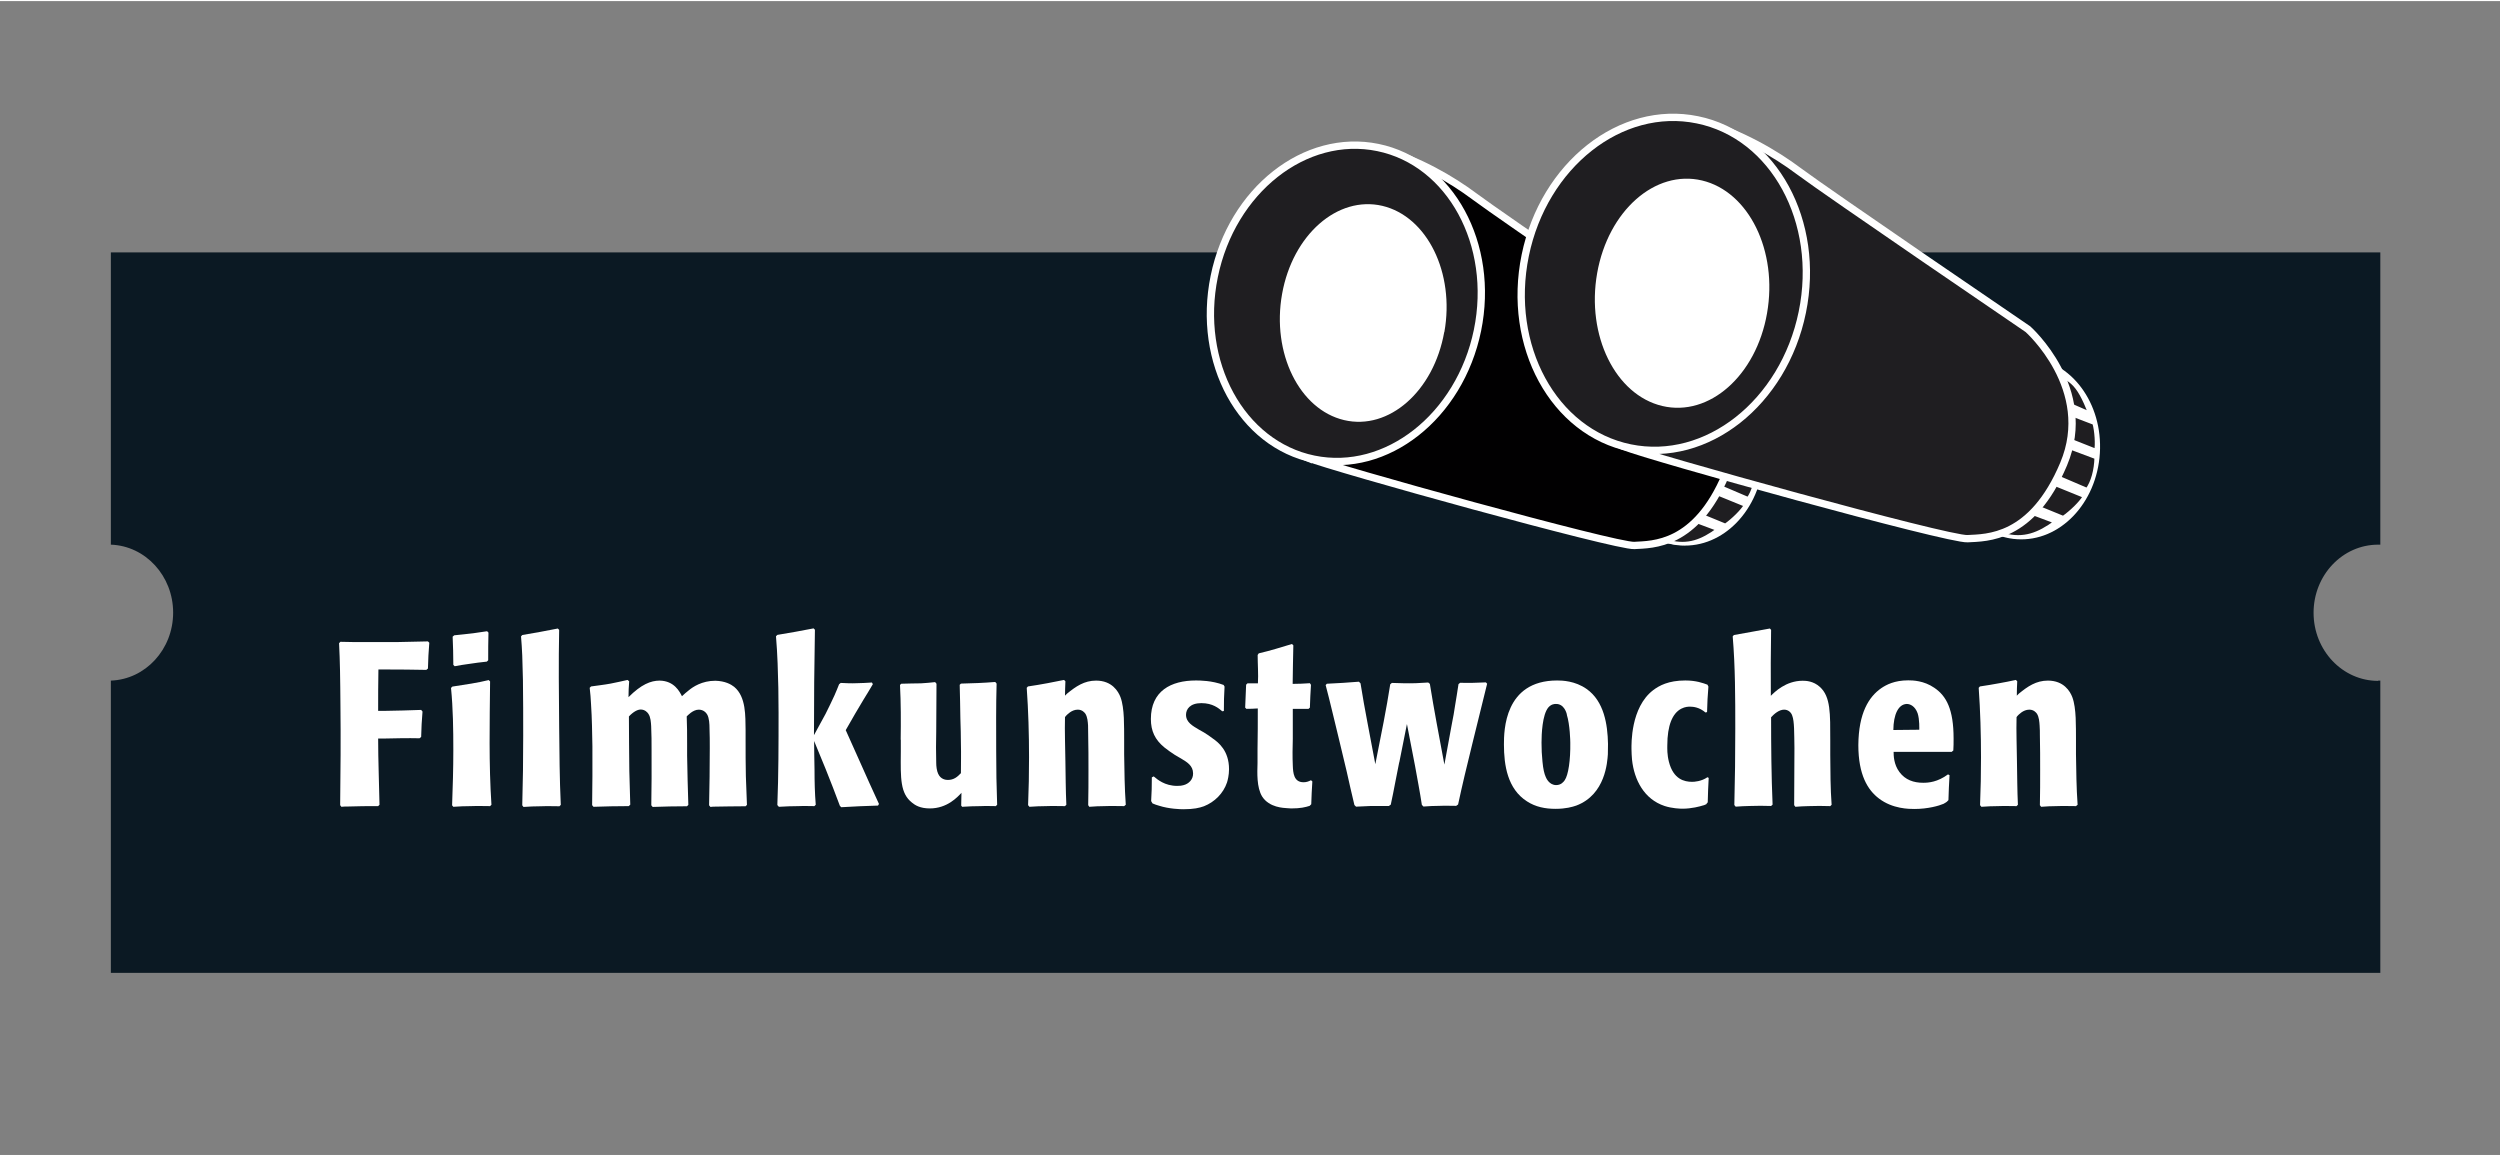 <?xml version="1.0" encoding="UTF-8"?>
<svg xmlns="http://www.w3.org/2000/svg" id="Layer_1" viewBox="0 0 184.25 85.04" width="173" height="80"><rect x="0" y="0" width="184.25" height="85.04" fill="#808080" stroke="none"/><defs><style>.cls-1{fill:#fff;}.cls-2{fill:#0b1923;}.cls-3{fill:#010001;}.cls-3,.cls-4{stroke-width:.54px;}.cls-3,.cls-4,.cls-5,.cls-6{stroke:#fff;}.cls-4,.cls-5,.cls-6{fill:#1f1e21;}.cls-5{stroke-miterlimit:1;}.cls-5,.cls-6{stroke-width:.24px;}</style></defs><path class="cls-2" d="m175.27,50.1c-2.63,0-4.76-2.25-4.76-5.02s2.13-5.02,4.76-5.02c.05,0,.11,0,.16,0v-21.54H8.17v21.54c2.55.09,4.59,2.3,4.59,5.01s-2.04,4.92-4.59,5.01v21.54h167.26v-21.54c-.05,0-.11,0-.16,0Z"/><path class="cls-1" d="m129.97,33.78c-.23,3.7-2.96,6.54-6.1,6.34-3.14-.2-5.5-3.35-5.26-7.05.23-3.7,2.96-6.54,6.1-6.34,3.14.2,5.49,3.35,5.26,7.05Z"/><path class="cls-1" d="m154.76,33.32c-.23,3.7-2.96,6.54-6.1,6.34-3.14-.2-5.49-3.36-5.26-7.05.23-3.7,2.96-6.54,6.1-6.34,3.14.2,5.49,3.36,5.26,7.05Z"/><path class="cls-6" d="m127.17,30.52l.14.74,2.02.77c.15.51.21,1.54.12,1.9l-2.14-.84-.28.43,2.43.91c-.02.9-.25,1.74-.62,2.24-1.11-.47-2.69-1.15-2.69-1.15l-.38.46,2.87,1.17c-.23.41-.93,1.1-1.48,1.48l-2.39-.98-.38.46,2.22.83c-1.16.85-2.21,1.27-3.59.9-2.58-.72-3.8-3.77-3.17-6.88.64-3.11,3.33-5.37,5.91-4.66,1.97.54,2.38.84,3.27,3.03l-1.86-.82Z"/><path class="cls-3" d="m96.4,33.67c-1.74-.71-4.71-1.86-6.32-7.37-1.55-5.32.85-9.65,2.63-11.88,1.58-1.98,6-4.4,9.11-3.49,2.75.8,5.17,2.21,6.84,3.46,1.96,1.47,16.03,11.06,16.03,11.06,0,0,4.71,4.18,2.5,9.44-2.21,5.26-5.4,5.15-6.74,5.23-1.34.08-22.31-5.74-24.05-6.46Z"/><path class="cls-4" d="m108.89,24.27c1.3-6.34-1.99-12.38-7.34-13.48-5.36-1.1-10.76,3.15-12.06,9.5-1.3,6.34,1.99,12.37,7.34,13.47,5.35,1.1,10.75-3.15,12.06-9.49Z"/><path class="cls-1" d="m106.45,24.39c.78-4.36-1.27-8.52-4.57-9.3-3.3-.77-6.61,2.13-7.39,6.49-.78,4.36,1.27,8.52,4.57,9.3,3.3.78,6.61-2.13,7.38-6.49Z"/><path class="cls-5" d="m152.07,29.52l.14.78,2.12.81c.16.54.23,1.62.13,2l-2.25-.89-.29.46,2.56.96c-.02.94-.27,1.83-.66,2.36-1.16-.49-2.83-1.21-2.83-1.21l-.4.48,3.03,1.23c-.24.44-.98,1.16-1.56,1.56l-2.52-1.03-.4.48,2.34.88c-1.22.9-2.34,1.34-3.78.94-2.72-.76-4.01-3.96-3.34-7.24.67-3.27,3.5-5.65,6.22-4.9,2.08.57,2.51.88,3.44,3.19l-1.96-.86Z"/><path class="cls-4" d="m119.68,32.83c-1.83-.75-4.96-1.95-6.65-7.76-1.63-5.6.89-10.16,2.76-12.5,1.66-2.08,6.31-4.63,9.59-3.67,2.9.84,5.44,2.32,7.2,3.64,2.07,1.55,16.88,11.64,16.88,11.64,0,0,4.96,4.4,2.63,9.94-2.33,5.54-5.68,5.42-7.08,5.5-1.41.09-23.49-6.04-25.32-6.79Z"/><path class="cls-4" d="m132.83,22.93c1.37-6.68-2.09-13.03-7.73-14.18-5.64-1.16-11.32,3.32-12.69,9.99-1.37,6.68,2.09,13.03,7.73,14.19,5.64,1.16,11.32-3.32,12.69-10Z"/><path class="cls-1" d="m130.23,23.01c.81-4.59-1.34-8.97-4.79-9.79-3.46-.82-6.92,2.24-7.73,6.83-.81,4.59,1.34,8.97,4.8,9.79,3.46.82,6.92-2.24,7.72-6.83Z"/><path class="cls-1" d="m27.89,59.33c-.75,0-1.52,0-2.28.03-.14,0-.29,0-.45.02l-.09-.12c.03-2.48.05-4.95.02-7.45,0-.8-.02-1.64-.03-2.45-.02-.69-.03-1.37-.07-2.04l.1-.1c.6.02,1.18.02,1.78.02h2.38c.75-.02,1.52-.03,2.29-.05l.1.1c-.05.63-.09,1.27-.1,1.9l-.12.1c-.99-.02-1.97-.03-2.95-.03h-.58c-.02,1.01-.02,2.04-.02,3.05h.5c.89-.02,1.76-.03,2.67-.07l.1.12c-.05.62-.09,1.25-.1,1.87l-.12.1c-.87-.02-1.76,0-2.64.02h-.41c0,1.63.07,3.25.1,4.88l-.1.1Z"/><path class="cls-1" d="m33.32,59.27c.05-1.34.09-2.71.09-4.06,0-1.54-.02-3.08-.17-4.59l.1-.1c.46-.07.92-.14,1.4-.22.43-.07.86-.16,1.28-.26l.1.1c-.03,3.05-.1,6.06.1,9.09l-.1.1c-.46,0-.92-.02-1.39,0-.45,0-.87.02-1.32.05l-.1-.12Zm.09-10.36c0-.7-.02-1.39-.05-2.07l.12-.1c.46-.05.92-.09,1.39-.15l1.03-.15.1.1c-.02.67-.02,1.35-.02,2.04l-.1.1c-.45.05-.89.1-1.32.17-.36.05-.7.1-1.05.17l-.1-.1Z"/><path class="cls-1" d="m38.49,59.27c.05-1.7.07-3.41.07-5.12,0-1.37,0-2.74-.02-4.11l-.05-1.8c-.02-.48-.05-.94-.09-1.42l.09-.1c.87-.14,1.75-.31,2.62-.48l.1.1c-.05,2.38-.02,4.74,0,7.11.02,1.94.03,3.87.12,5.79l-.1.1c-.44,0-.89-.02-1.35,0-.43,0-.86.02-1.3.05l-.09-.12Z"/><path class="cls-1" d="m46.33,59.33c-.86,0-1.73.02-2.59.05l-.1-.12c.02-1.46.03-2.89.02-4.35-.02-1.03-.03-2.05-.1-3.08-.02-.41-.05-.82-.1-1.22l.1-.1c.48-.07.96-.12,1.44-.21.43-.09.84-.17,1.25-.27l.12.1c-.03.39-.05.77-.05,1.17.94-.94,1.64-1.22,2.3-1.22,1.08.02,1.47.82,1.64,1.15.17-.15.33-.31.51-.44.29-.24.96-.7,1.95-.7.72.02,1.15.26,1.39.45.89.74.82,2.17.84,3.19v.75c0,.87,0,1.76.02,2.64.03.7.05,1.42.08,2.12l-.1.1c-.8,0-1.61.02-2.4.03-.07,0-.12.02-.19.02l-.1-.12c.03-1.41.05-2.81.05-4.21,0-.5,0-.98-.02-1.47,0-.29-.02-.75-.17-1.01-.07-.12-.26-.36-.62-.36-.44,0-.84.45-.89.5.03.67.03,1.35.03,2.02v.87c.02,1.22.05,2.43.09,3.63l-.1.1c-.84,0-1.69.02-2.53.05l-.1-.12c.02-1.34.03-2.67.02-4.03,0-.6,0-1.22-.03-1.81-.02-.27-.03-.65-.21-.91-.05-.08-.24-.31-.56-.31-.22,0-.53.15-.87.51,0,1.34.02,2.69.03,4.02.02.82.04,1.66.07,2.48l-.1.1Z"/><path class="cls-1" d="m57.29,59.27c.09-2.26.09-4.54.09-6.82,0-1.22-.02-2.43-.07-3.65-.02-.67-.07-1.32-.12-1.99l.1-.1c.89-.14,1.78-.31,2.67-.48l.1.1c-.05,2.6-.07,5.17-.07,7.77l.86-1.58c.22-.44.45-.91.65-1.35.12-.28.24-.55.34-.82l.12-.1c.39.02.79.04,1.2.02.36,0,.72-.03,1.1-.05l.07.12c-.22.38-.46.77-.7,1.16-.21.34-.39.67-.6,1.01l-.7,1.22,1.08,2.41c.44,1.01.91,2.02,1.37,3.03l-.07.12c-.91.02-1.8.07-2.71.12l-.1-.1c-.34-.91-.68-1.8-1.04-2.69l-.86-2.09c0,.72.02,1.4.03,2.11,0,.86.02,1.73.09,2.59l-.1.1c-.39,0-.77-.02-1.16,0-.48,0-.96.02-1.46.05l-.1-.12Z"/><path class="cls-1" d="m66.38,54.44c.02-1.35.02-2.69-.05-4.04l.09-.09c.5-.02.98-.02,1.46-.03.34-.02.7-.05,1.04-.09l.1.12c0,1.18-.02,2.35-.02,3.53-.02.77-.02,1.54,0,2.31,0,.24.04.58.14.79.19.43.58.46.72.46.43,0,.7-.22.96-.5,0-.7.02-1.42,0-2.12,0-.63-.02-1.28-.04-1.92-.02-.82-.02-1.64-.05-2.47l.09-.09c.85-.02,1.69-.05,2.53-.12l.1.12c-.05,1.66-.03,3.32-.03,4.99,0,1.32.02,2.62.07,3.94l-.1.1c-.36,0-.72-.02-1.09,0-.46,0-.92.02-1.39.05l-.07-.09.02-.94c-.29.31-1.05,1.15-2.33,1.15-.72,0-1.09-.24-1.32-.43-.86-.68-.84-1.76-.82-3.73v-.91Z"/><path class="cls-1" d="m78.47,59.33c-.46,0-.91-.02-1.37,0-.41,0-.82.02-1.23.05l-.1-.12c.05-1.17.07-2.35.07-3.53,0-1.71-.05-3.42-.17-5.12l.09-.1c.48-.07.96-.15,1.44-.24.39-.07.8-.15,1.22-.24l.1.1c-.01.36-.03.7-.03,1.06l.15-.15c.65-.53,1.27-.96,2.14-.96,1.18,0,1.64.8,1.8,1.22.31.82.26,2.23.27,3.1v1.11c.02,1.23.03,2.47.12,3.72l-.12.1c-.48,0-.94-.02-1.42,0-.38,0-.77.02-1.15.05l-.08-.12c.02-.87.02-1.73.02-2.6s0-1.68-.02-2.52c0-.24,0-.5-.01-.75-.02-.29-.04-.6-.19-.86-.07-.1-.24-.31-.57-.31-.46,0-.8.39-.87.46l-.07.09c-.03,1.1.02,2.19.03,3.27.02,1.06.02,2.12.07,3.19l-.1.1Z"/><path class="cls-1" d="m86.58,55.55c-.26-.17-.51-.34-.77-.55-.68-.56-.99-1.2-.99-2.09,0-2.06,1.47-2.84,3.32-2.84.26,0,1.18,0,2.04.33l.07.12c-.04.6-.05,1.2-.05,1.8l-.12.02c-.26-.22-.7-.6-1.54-.6s-1.13.45-1.13.86c0,.56.5.82.93,1.08l.39.22c.22.14.43.27.63.43.45.31,1.22.92,1.22,2.28,0,.44-.1.82-.15.98-.27.8-.91,1.44-1.7,1.75-.33.12-.75.22-1.51.22-.24,0-1.05-.02-1.8-.26-.17-.05-.33-.1-.48-.17l-.1-.17c.04-.58.05-1.16.05-1.75l.14-.07c.26.22.81.7,1.73.7.22,0,.34-.02.45-.05.41-.1.73-.43.72-.87,0-.58-.46-.84-.89-1.1l-.45-.26Z"/><path class="cls-1" d="m95.28,54.33c-.02.69-.03,1.35,0,2.02.02.53.07,1.22.79,1.22.2,0,.36-.05.55-.15l.1.09c-.03.55-.07,1.11-.08,1.68l-.12.12c-.31.1-.67.19-1.36.19-.1,0-.2-.02-.31-.02-.22-.02-1.3-.03-1.83-.86-.41-.67-.36-1.75-.34-2.47v-1.01c.02-1.01.02-2,.02-3.01-.29.02-.57.03-.84.03l-.09-.09c.03-.58.05-1.13.07-1.69l.1-.1h.77c.04-.7-.02-1.41-.02-2.09l.08-.12c.43-.1.84-.21,1.25-.33.41-.12.81-.24,1.2-.36l.1.1c-.03.96-.03,1.9-.05,2.84.43,0,.84-.02,1.27-.05l.08.12c-.03.56-.07,1.11-.08,1.68l-.1.09h-1.16v2.17Z"/><path class="cls-1" d="m103.12,56.11c-.1.5-.2.98-.29,1.47-.1.55-.22,1.12-.33,1.64l-.14.1h-1.32c-.36.02-.72.03-1.1.05l-.12-.12c-.2-.82-.39-1.68-.58-2.52l-.61-2.55c-.31-1.25-.6-2.53-.93-3.77l.09-.1c.79-.03,1.58-.09,2.36-.15l.12.12c.15.96.33,1.94.51,2.89l.58,3.07.62-3.15c.17-.91.34-1.82.48-2.74l.12-.1c.58.02,1.18.04,1.77.02.31-.02.6-.03.91-.05l.12.1c.15.96.33,1.94.5,2.89l.57,3.06.56-3.05c.09-.43.16-.84.22-1.25.1-.55.17-1.08.26-1.63l.12-.1c.64.02,1.27,0,1.9-.03l.09.1c-.36,1.47-.72,2.93-1.08,4.38l-.57,2.35c-.17.74-.34,1.45-.49,2.17l-.14.1c-.41,0-.82-.02-1.23,0-.39,0-.79.02-1.18.05l-.12-.12c-.14-.94-.33-1.9-.5-2.86l-.6-3.1-.56,2.81Z"/><path class="cls-1" d="m118.5,55.5c-.04.56-.17,2.98-2.33,3.79-.29.1-.77.24-1.53.24s-1.47-.14-2.1-.55c-1.44-.92-1.7-2.66-1.7-4.2,0-.98.02-4.71,3.92-4.71.36,0,1.32.02,2.18.63,1.28.91,1.54,2.6,1.57,4.04,0,.24,0,.5-.01.75Zm-3.02-2.93c-.03-.1-.2-.79-.82-.77-.12,0-.34.02-.55.26-.44.53-.5,1.95-.5,2.59,0,.48.02.94.07,1.4.05.56.14.91.24,1.13.04.1.26.6.77.6.36,0,.55-.24.63-.36.27-.39.43-1.49.41-2.77,0-.09-.02-1.32-.26-2.07Z"/><path class="cls-1" d="m125.77,59.18c-.08.03-.17.09-.26.1-.21.07-.84.24-1.51.24-.19,0-.77-.02-1.32-.2-1.51-.5-2.24-1.92-2.4-3.41-.02-.26-.04-.53-.04-.79,0-.36-.07-3.05,1.59-4.33.45-.34,1.13-.72,2.38-.72.8,0,1.3.19,1.63.31l.07.14c-.05.62-.09,1.25-.1,1.88l-.12.03c-.43-.38-.89-.43-1.13-.43-.12,0-.36,0-.65.15-.65.34-1.03,1.22-1.03,2.72,0,.22-.02.65.12,1.2.33,1.28,1.13,1.47,1.71,1.47.17,0,.68-.03,1.13-.34l.09.05c-.04.6-.05,1.2-.07,1.8l-.1.12Z"/><path class="cls-1" d="m127.82,59.27c.05-1.87.07-3.77.07-5.65,0-2.28,0-4.54-.19-6.8l.09-.1c.87-.16,1.76-.31,2.65-.48l.09.1c-.03,1.63-.03,3.27-.02,4.86.27-.27,1.1-1.11,2.35-1.11.24,0,.79.02,1.27.46.79.72.76,1.94.76,3.97v1.03c.01,1.23.01,2.47.1,3.68l-.1.1c-.53-.02-1.08-.02-1.61,0-.33,0-.65.03-.96.05l-.09-.12c0-1.39.02-2.79.02-4.21-.02-1.09,0-1.97-.16-2.38-.08-.26-.31-.45-.6-.45-.37,0-.73.31-.96.56,0,2.16.02,4.31.11,6.44l-.11.1c-.51-.02-1.05-.02-1.58,0-.34,0-.68.03-1.03.05l-.1-.12Z"/><path class="cls-1" d="m143.68,57.07c-.03.6-.07,1.22-.08,1.82l-.12.12s-.12.09-.24.15c-.32.14-1.15.38-2.14.38-.39,0-1.61,0-2.62-.77-.82-.62-1.52-1.73-1.52-3.94.02-2.36.77-3.56,1.7-4.2.36-.24.96-.57,1.98-.57.33,0,1.15.02,1.92.55.89.6,1.42,1.59,1.42,3.73,0,.31,0,.6-.02.89l-.12.1h-4.28c0,.24,0,.92.43,1.49.43.58,1.05.79,1.75.79.39,0,1.06-.05,1.83-.62l.12.07Zm-2.23-3.36c0-.05.03-.77-.12-1.22-.19-.53-.55-.69-.8-.69-.62.02-.98.77-.99,1.92l1.92-.02Z"/><path class="cls-1" d="m148.63,59.33c-.46,0-.91-.02-1.37,0-.41,0-.82.02-1.23.05l-.1-.12c.05-1.17.07-2.35.07-3.53,0-1.71-.05-3.42-.17-5.12l.09-.1c.48-.07.96-.15,1.44-.24.39-.07.8-.15,1.21-.24l.1.1c-.02.36-.03.7-.03,1.06l.15-.15c.65-.53,1.27-.96,2.14-.96,1.18,0,1.64.8,1.8,1.22.31.82.26,2.23.27,3.1v1.11c.02,1.23.03,2.47.12,3.72l-.12.1c-.48,0-.94-.02-1.42,0-.38,0-.77.02-1.15.05l-.09-.12c.02-.87.02-1.73.02-2.6s0-1.68-.02-2.52c0-.24,0-.5-.02-.75-.02-.29-.04-.6-.19-.86-.07-.1-.24-.31-.57-.31-.46,0-.8.39-.87.46l-.07.09c-.03,1.1.02,2.19.03,3.27.02,1.06.02,2.12.07,3.19l-.1.1Z"/></svg>
